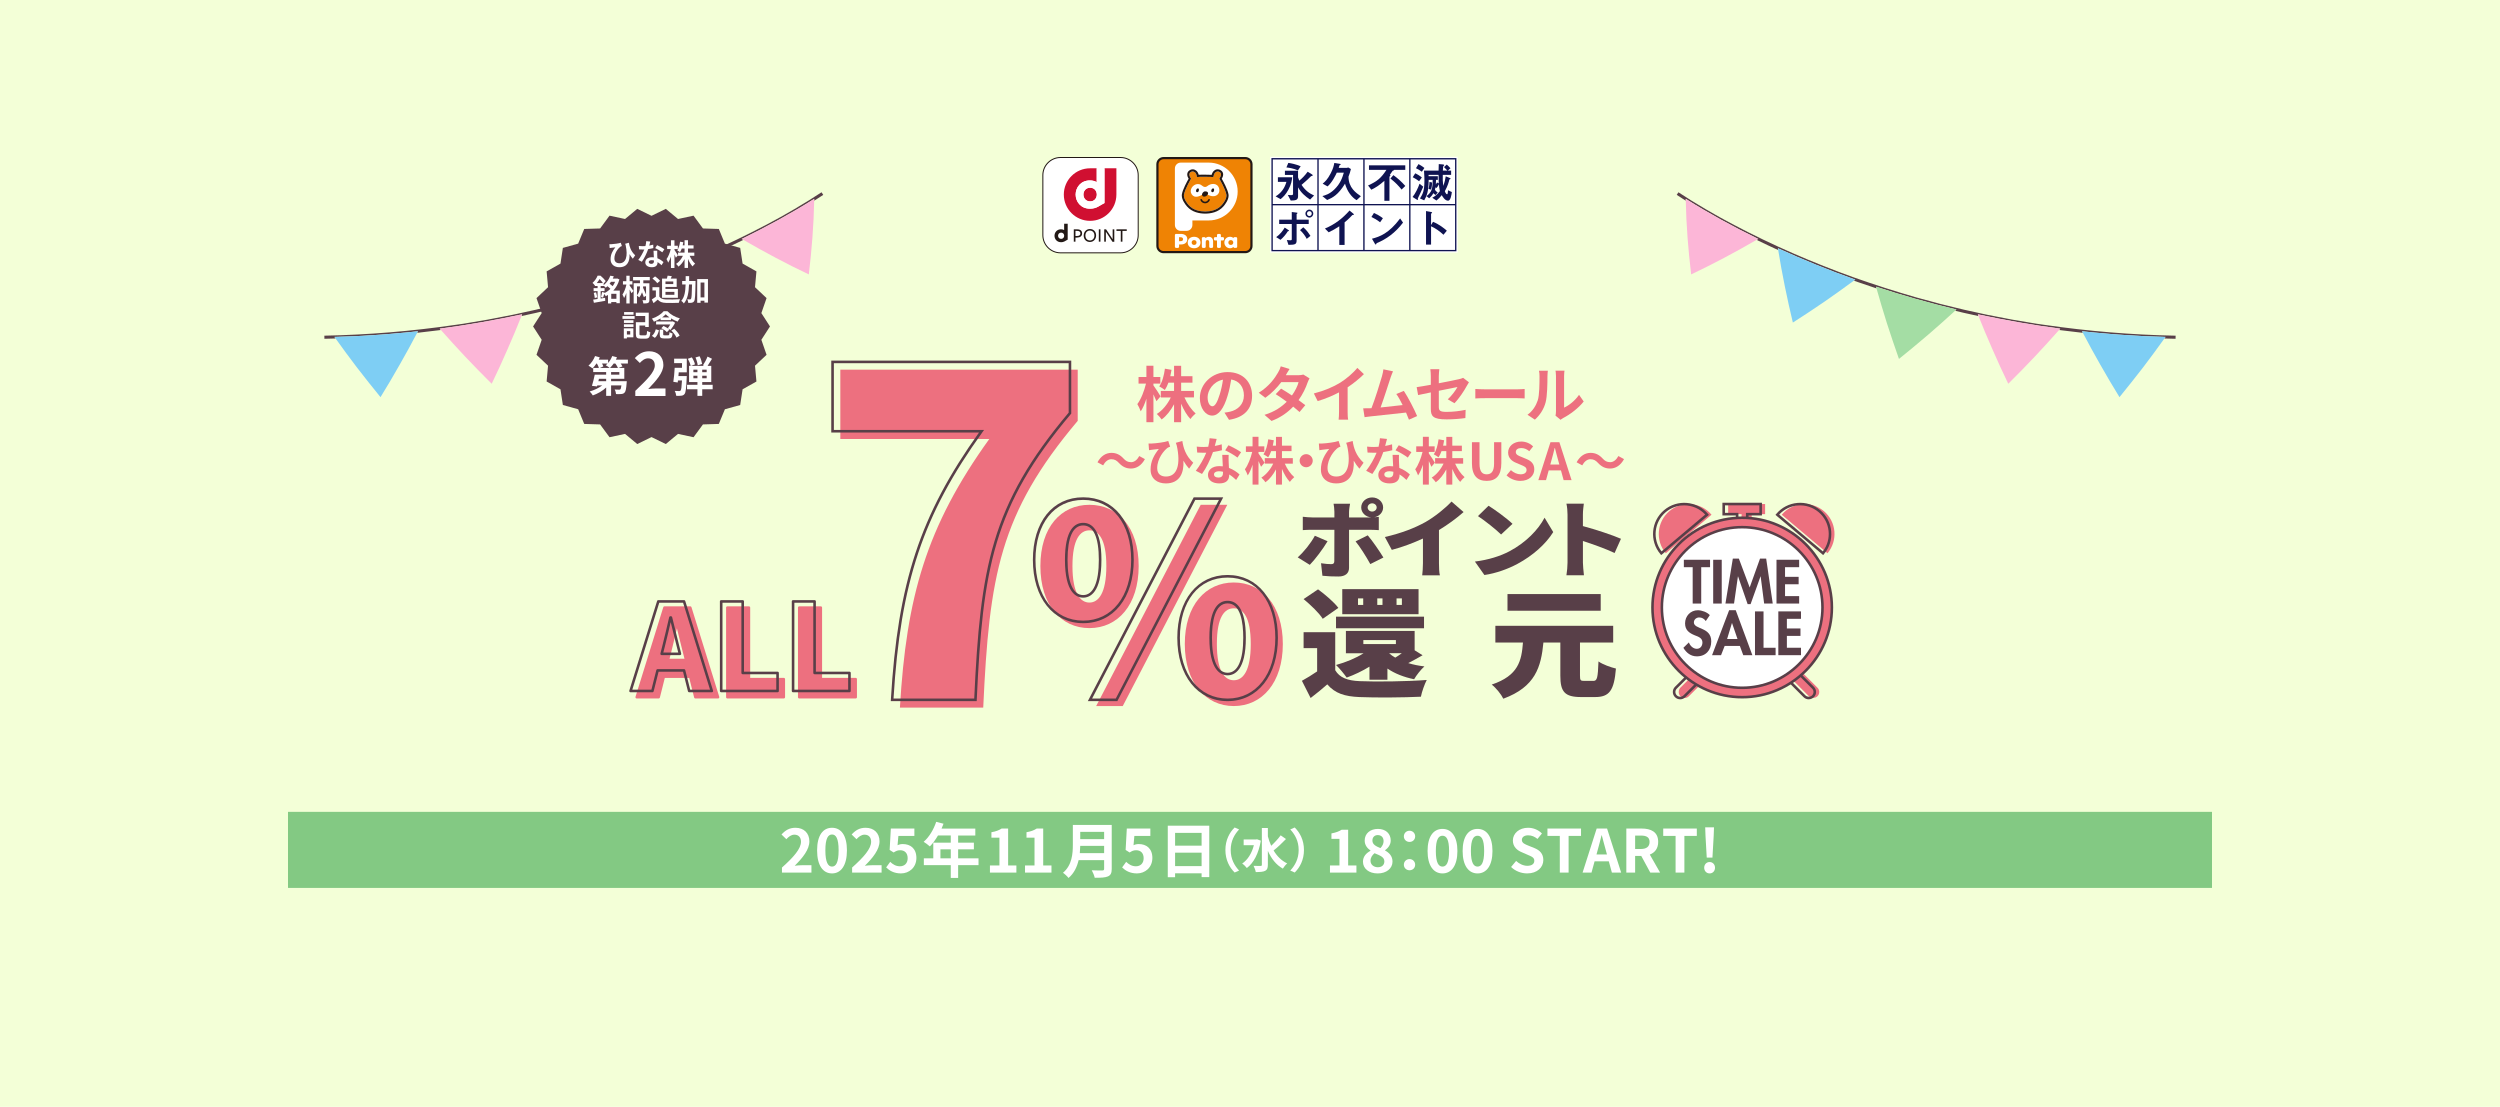 <?xml version="1.0" encoding="UTF-8"?><svg id="A" xmlns="http://www.w3.org/2000/svg" width="1920" height="850" viewBox="0 0 1920 850"><defs><style>.cls-1,.cls-2,.cls-3{fill-rule:evenodd;}.cls-1,.cls-4{fill:#ef8304;}.cls-5,.cls-3{fill:#231815;}.cls-6,.cls-2{fill:#fff;}.cls-7{fill:#583f48;}.cls-8{fill:#fcb6d7;}.cls-9{fill:#83c983;}.cls-10{fill:none;stroke:#583f48;}.cls-10,.cls-11{stroke-linejoin:round;stroke-width:2px;}.cls-12{fill:#7ecef4;}.cls-13{fill:#f3ffd7;}.cls-14{fill:#221815;}.cls-15,.cls-11{fill:#ed707f;}.cls-16{fill:#0f1351;}.cls-11{stroke:#ed707f;}.cls-17{fill:#ee89b5;}.cls-18{fill:#d00f31;}.cls-19{fill:#a4dda4;}</style></defs><rect class="cls-13" width="1920" height="850"/><rect class="cls-9" x="221.19" y="623.5" width="1477.62" height="58.42"/><path class="cls-7" d="M257.72,259.96c-.29-.4-.59-.81-.88-1.21,5.36-.19,10.72-.3,16.07-.55l16.05-.96c5.36-.25,10.68-.85,16.03-1.28,5.34-.46,10.68-.9,16-1.57-.21.41-.43.82-.65,1.23,6.1-.66,12.2-1.38,18.27-2.18-.3-.34-.62-.69-.92-1.03,21.25-2.78,42.37-6.52,63.32-11.01-.18.44-.36.89-.54,1.34l11.62-2.56c2.13-.49,4.25-1.02,6.37-1.54-.35-.32-.71-.64-1.06-.96,20.84-4.96,41.48-10.78,61.8-17.51-.12.44-.26.88-.38,1.32,5.85-1.92,11.67-3.88,17.43-5.92-.38-.28-.77-.56-1.15-.83,20.17-7.16,40.02-15.2,59.44-24.09-.08.47-.16.94-.23,1.41,5.6-2.55,11.14-5.17,16.61-7.85-.41-.24-.82-.47-1.23-.71,19.15-9.35,37.91-19.58,55.63-30.77,0,.48-.03.96-.03,1.43,2.39-1.51,4.71-3.01,6.97-4.5l-1.32-1.99c-6.36,4.21-13.21,8.46-20.96,12.99-2.47,1.47-5.03,2.91-7.5,4.31-1.11.62-2.22,1.25-3.3,1.86-1.19.64-2.38,1.29-3.56,1.94-2.43,1.33-4.94,2.71-7.45,4.01-14.5,7.65-29.72,14.97-45.23,21.74-15.69,6.84-31.43,13.08-46.78,18.55-15.73,5.57-31.87,10.74-47.98,15.36l-18.25,4.94-6.13,1.5c-1.47.36-2.95.72-4.42,1.09-2.61.64-5.22,1.29-7.82,1.89l-12.32,2.71c-.74.16-1.48.32-2.21.49-1.31.29-2.62.59-3.94.84l-18.57,3.59-18.65,3.14-6.26.89c-33.27,4.86-67.09,7.65-100.5,8.29l.05,2.38c2.85-.05,5.7-.15,8.56-.23h0Z"/><path class="cls-12" d="M304.99,255.96c-5.34.43-10.67,1.03-16.03,1.28l-16.05.96c-5.35.24-10.71.36-16.07.55.29.4.59.81.88,1.21,5.31,7.39,10.75,14.84,16.34,22.16,5.89,7.64,11.95,15.27,18.17,22.89,5.14-8.23,10.09-16.81,14.88-25.2,4.57-8.02,8.98-16.01,13.24-24.18.21-.41.43-.82.65-1.23-5.32.67-10.66,1.1-16,1.57h0Z"/><path class="cls-8" d="M337.69,252.41c.3.34.62.69.92,1.03,6.05,6.81,12.24,13.61,18.59,20.38,6.66,7.09,13.46,13.95,20.43,20.9,4.26-8.75,8.31-17.7,12.2-26.59,1.95-4.44,3.85-8.88,5.72-13.31,1.68-3.99,3.31-8.05,4.91-12.08.18-.45.36-.89.54-1.34-20.95,4.49-42.06,8.23-63.32,11.01Z"/><path class="cls-17" d="M417.41,237.68c.35.32.71.64,1.06.96,6.72,6.14,13.6,12.34,20.59,18.32,7.35,6.27,14.86,12.54,22.52,18.69,3.28-9.28,6.4-18.52,9.35-27.72,2.79-8.85,5.41-17.68,7.9-26.45.12-.44.26-.88.38-1.32-20.33,6.73-40.96,12.55-61.8,17.51Z"/><path class="cls-19" d="M495.11,214.74c.38.28.77.56,1.15.83,7.33,5.39,14.8,10.75,22.41,16.01,7.97,5.44,16.13,10.88,24.4,16.14,4.45-18.64,8.24-37.14,11.25-55.67.08-.47.16-.94.23-1.41-19.42,8.88-39.27,16.93-59.44,24.09Z"/><path class="cls-8" d="M569.7,183.51c.41.24.82.47,1.23.71,16.19,9.38,32.94,18.33,50.24,26.53,2.27-19.03,3.77-37.96,4.13-56.58,0-.48.03-.96.03-1.43-17.72,11.19-36.48,21.42-55.63,30.77Z"/><path class="cls-7" d="M1662.26,259.96c2.85.09,5.71.18,8.56.23l.05-2.38c-33.42-.64-67.23-3.43-100.5-8.29l-6.26-.89-18.65-3.14-18.57-3.59c-1.32-.25-2.63-.55-3.94-.84-.74-.16-1.47-.33-2.21-.49l-12.32-2.71c-2.6-.61-5.21-1.25-7.82-1.89-1.47-.36-2.95-.73-4.42-1.09l-6.13-1.5-18.25-4.94c-16.1-4.62-32.25-9.79-47.98-15.36-15.36-5.48-31.1-11.72-46.78-18.55-15.51-6.77-30.73-14.09-45.23-21.74-2.5-1.3-5.02-2.68-7.45-4.01-1.19-.65-2.37-1.3-3.56-1.94-1.08-.62-2.19-1.24-3.3-1.86-2.48-1.39-5.03-2.84-7.5-4.31-7.75-4.53-14.61-8.77-20.96-12.99l-1.32,1.99c2.25,1.49,4.57,2.99,6.97,4.5,0-.48-.03-.96-.03-1.43,17.72,11.19,36.48,21.42,55.63,30.77-.41.24-.82.47-1.23.71,5.47,2.67,11.02,5.29,16.61,7.85-.08-.47-.16-.94-.23-1.41,19.42,8.88,39.27,16.93,59.44,24.09-.38.28-.77.56-1.15.83,5.76,2.03,11.58,4,17.43,5.92-.12-.44-.26-.88-.38-1.32,20.33,6.73,40.96,12.55,61.8,17.51-.35.32-.71.64-1.06.96,2.12.52,4.24,1.05,6.37,1.54l11.62,2.56c-.18-.45-.36-.89-.54-1.34,20.95,4.49,42.06,8.23,63.32,11.01-.3.34-.62.69-.92,1.03,6.08.8,12.17,1.52,18.27,2.18-.21-.41-.43-.82-.65-1.23,5.32.67,10.66,1.1,16,1.57,5.34.43,10.67,1.03,16.03,1.28l16.05.96c5.35.24,10.71.36,16.07.55-.29.4-.59.81-.88,1.21h0Z"/><path class="cls-12" d="M1614.99,255.96c-5.34-.46-10.68-.9-16-1.57.21.41.43.82.65,1.23,4.25,8.17,8.67,16.16,13.24,24.18,4.8,8.39,9.75,16.97,14.88,25.2,6.22-7.62,12.27-15.25,18.17-22.89,5.59-7.32,11.03-14.76,16.34-22.16.29-.4.59-.81.88-1.21-5.36-.19-10.72-.3-16.07-.55l-16.05-.96c-5.36-.25-10.68-.85-16.03-1.28h0Z"/><path class="cls-8" d="M1518.97,241.41c.18.44.36.89.54,1.34,1.6,4.03,3.23,8.1,4.91,12.08,1.87,4.43,3.77,8.86,5.72,13.31,3.9,8.89,7.95,17.84,12.2,26.59,6.98-6.95,13.77-13.81,20.43-20.9,6.35-6.77,12.54-13.57,18.59-20.38.3-.34.62-.69.92-1.03-21.25-2.78-42.37-6.52-63.32-11.01Z"/><path class="cls-19" d="M1440.77,220.17c.12.44.26.88.38,1.32,2.49,8.77,5.11,17.59,7.9,26.45,2.96,9.19,6.07,18.43,9.35,27.72,7.66-6.15,15.18-12.42,22.52-18.69,6.99-5.98,13.87-12.17,20.59-18.32.35-.32.71-.64,1.06-.96-20.84-4.96-41.48-10.78-61.8-17.51Z"/><path class="cls-12" d="M1365.43,190.65c.08.47.16.94.23,1.41,3.01,18.52,6.8,37.03,11.25,55.67,8.27-5.26,16.43-10.7,24.4-16.14,7.61-5.27,15.08-10.62,22.41-16.01.38-.28.77-.56,1.15-.83-20.17-7.16-40.02-15.2-59.44-24.09Z"/><path class="cls-8" d="M1294.65,152.74c0,.48.03.96.03,1.43.36,18.62,1.86,37.55,4.13,56.58,17.3-8.2,34.06-17.16,50.24-26.53.41-.24.82-.47,1.23-.71-19.15-9.35-37.91-19.58-55.63-30.77Z"/><rect class="cls-15" x="1295.55" y="511.37" width="9.27" height="27.35" rx="4.6" ry="4.6" transform="translate(752.08 -765.59) rotate(45)"/><rect class="cls-15" x="1381.5" y="511.37" width="9.27" height="27.35" rx="4.6" ry="4.6" transform="translate(2737.55 -83.84) rotate(135)"/><path class="cls-7" d="M1290.37,537.09c-1.5,0-2.9-.58-3.96-1.64s-1.69-2.51-1.69-4.01.58-2.9,1.64-3.96l12.83-12.83c2.18-2.18,5.74-2.19,7.92,0l.05.05c2.18,2.19,2.18,5.74,0,7.93l-12.83,12.83c-1.06,1.06-2.47,1.64-3.96,1.64ZM1303.15,515.01c-.92,0-1.84.35-2.55,1.05l-12.83,12.83c-.68.68-1.06,1.59-1.06,2.55s.38,1.87,1.06,2.55c1.45,1.46,3.78,1.41,5.14.05l12.83-12.83c1.4-1.4,1.41-3.69,0-5.1l-.04-.04c-.71-.71-1.63-1.06-2.55-1.06Z"/><path class="cls-7" d="M1389.1,537.09c-1.5,0-2.9-.58-3.96-1.64l-12.83-12.83c-2.18-2.19-2.18-5.74,0-7.93l.05-.05c2.18-2.18,5.74-2.18,7.92,0l12.83,12.83c1.06,1.06,1.64,2.47,1.64,3.96s-.58,2.9-1.64,3.96-2.51,1.69-4.01,1.69ZM1373.02,515.4l.71.71c-1.41,1.41-1.41,3.69,0,5.1l12.83,12.83c1.36,1.36,3.74,1.36,5.1,0,.73-.73,1.1-1.63,1.1-2.6s-.38-1.87-1.06-2.55l-12.83-12.83c-1.41-1.41-3.69-1.4-5.1,0l-.75-.66Z"/><polygon class="cls-15" points="1355.6 387.1 1345.3 387.1 1337.54 387.1 1327.24 387.1 1327.24 394.87 1337.54 394.87 1337.54 415.46 1345.3 415.46 1345.3 394.87 1355.6 394.87 1355.6 387.1"/><path class="cls-7" d="M1342.88,416.46h-9.77v-20.59h-10.3v-9.77h30.36v9.77h-10.29v20.59ZM1335.11,414.46h5.77v-20.59h10.29v-5.77h-26.36v5.77h10.3v20.59Z"/><path class="cls-15" d="M1403.5,424.89c-8.05-6.78-26.33-22.2-35.11-29.59,8.17-9.69,22.66-10.93,32.35-2.76,9.69,8.17,10.93,22.66,2.76,32.35Z"/><path class="cls-15" d="M1279.34,424.89c8.05-6.78,26.33-22.2,35.11-29.59-8.17-9.69-22.66-10.93-32.35-2.76-9.69,8.17-10.93,22.66-2.76,32.35Z"/><path class="cls-15" d="M1337.99,397.65c-37.99,0-68.89,30.9-68.89,68.89s30.9,68.89,68.89,68.89,68.89-30.9,68.89-68.89-30.9-68.89-68.89-68.89Z"/><path class="cls-7" d="M1337.99,536.43c-38.54,0-69.89-31.35-69.89-69.89s31.35-69.89,69.89-69.89,69.89,31.35,69.89,69.89-31.35,69.89-69.89,69.89ZM1337.99,398.65c-37.43,0-67.89,30.46-67.89,67.89s30.46,67.89,67.89,67.89,67.89-30.46,67.89-67.89-30.46-67.89-67.89-67.89Z"/><path class="cls-7" d="M1400.19,426.3l-36.64-30.88.64-.76c4.12-4.89,9.91-7.89,16.28-8.43,6.37-.55,12.58,1.43,17.48,5.55,10.1,8.51,11.39,23.66,2.88,33.76l-.64.76ZM1366.39,395.19l33.54,28.28c7.11-9.24,5.74-22.58-3.26-30.16-4.48-3.78-10.18-5.59-16.02-5.09-5.51.47-10.54,2.94-14.26,6.98Z"/><path class="cls-7" d="M1275.79,426.3l-.64-.76c-8.51-10.1-7.22-25.25,2.88-33.76,10.1-8.51,25.25-7.22,33.76,2.88l.64.76-36.64,30.88ZM1293.45,388.15c-5,0-10.02,1.69-14.14,5.16-9,7.59-10.37,20.92-3.26,30.16l33.54-28.28c-4.29-4.65-10.2-7.05-16.14-7.05Z"/><path class="cls-6" d="M1337.99,404.86c-34.01,0-61.68,27.67-61.68,61.68s27.67,61.68,61.68,61.68,61.68-27.67,61.68-61.68-27.67-61.68-61.68-61.68Z"/><path class="cls-7" d="M1337.99,529.23c-34.56,0-62.68-28.12-62.68-62.68s28.12-62.68,62.68-62.68,62.68,28.12,62.68,62.68-28.12,62.68-62.68,62.68ZM1337.99,405.86c-33.46,0-60.68,27.22-60.68,60.68s27.22,60.68,60.68,60.68,60.68-27.22,60.68-60.68-27.22-60.68-60.68-60.68Z"/><path class="cls-7" d="M1306.54,463.53h-6.56v-27.92h-6.78v-5.71h20.12v5.71h-6.78v27.92Z"/><path class="cls-7" d="M1322.29,463.53h-6.56v-33.63h6.56v33.63Z"/><path class="cls-7" d="M1352.17,442.66h-.09l-7.63,21.32h-2.27l-7.36-21.32h-.09l-2.99,20.87h-6.6l5.67-34.52h4.64l8.3,22.17,7.94-22.17h4.73l5.04,34.52h-6.6l-2.68-20.87Z"/><path class="cls-7" d="M1370.91,435.61v7.4h10.44v5.71h-10.44v9.1h10.84v5.71h-17.4v-33.63h17.4v5.71h-10.84Z"/><path class="cls-7" d="M1310.04,476.96c-1.25-1.7-2.85-2.77-5.04-2.77s-4.1,1.61-4.1,3.79c0,5.67,13.34,3.3,13.34,14.59,0,6.74-4.19,11.51-11.06,11.51-4.64,0-8.03-2.68-10.35-6.56l4.24-4.15c.89,2.59,3.26,4.91,6.07,4.91s4.33-2.27,4.33-4.86c0-3.48-3.21-4.46-5.84-5.49-4.33-1.78-7.49-3.97-7.49-9.19,0-5.57,4.15-10.08,9.81-10.08,2.99,0,7.14,1.47,9.19,3.75l-3.08,4.55Z"/><path class="cls-7" d="M1324.54,496.09l-2.77,7.09h-6.91l13.11-34.52h5.08l12.76,34.52h-7l-2.59-7.09h-11.69ZM1330.21,478.52h-.09l-3.7,12.22h7.98l-4.19-12.22Z"/><path class="cls-7" d="M1354.38,497.48h9.28v5.71h-15.83v-33.63h6.56v27.92Z"/><path class="cls-7" d="M1372.32,475.26v7.4h10.44v5.71h-10.44v9.1h10.84v5.71h-17.4v-33.63h17.4v5.71h-10.84Z"/><path class="cls-15" d="M888.15,308.11c-.51-1.3-1.39-3.3-2.32-5.25v21.38h-5.39v-18.03c-1.25,3.86-2.74,7.3-4.37,9.71-.51-1.58-1.72-4.09-2.6-5.58,2.79-3.58,5.3-10.13,6.65-15.71h-5.72v-5.11h6.04v-8.65h5.39v8.65h5.3v5.11h-5.3v1.35c1.35,1.72,4.74,7.06,5.48,8.41l-3.16,3.72ZM909.67,305.23c2.04,4.74,5.3,9.48,8.6,12.27-1.26,1.02-3.11,2.97-4,4.32-2.7-2.79-5.21-7.11-7.16-11.76v14.18h-5.44v-13.76c-2.56,4.79-5.81,8.97-9.53,11.67-.84-1.26-2.56-3.21-3.72-4.23,4.32-2.65,8.32-7.53,10.74-12.69h-7.67v-4.97h10.18v-6.37h-4.32c-.79,2.14-1.72,4.09-2.74,5.62-.93-.79-3.11-2.14-4.32-2.74,2.32-3.25,3.67-8.41,4.37-13.62l5.07.88c-.28,1.67-.56,3.3-.93,4.88h2.88v-7.99h5.44v7.99h8.69v4.97h-8.69v6.37h9.85v4.97h-7.3Z"/><path class="cls-15" d="M943.89,322.43l-3.49-5.53c1.77-.19,3.07-.47,4.32-.74,5.95-1.39,10.6-5.67,10.6-12.46,0-6.41-3.49-11.2-9.76-12.27-.65,3.95-1.44,8.23-2.79,12.59-2.79,9.39-6.79,15.15-11.85,15.15s-9.43-5.67-9.43-13.52c0-10.74,9.29-19.89,21.33-19.89s18.78,7.99,18.78,18.12-6,16.73-17.71,18.54ZM931.11,312.02c1.95,0,3.76-2.93,5.67-9.2,1.07-3.44,1.95-7.39,2.46-11.25-7.67,1.58-11.8,8.37-11.8,13.48,0,4.69,1.86,6.97,3.67,6.97Z"/><path class="cls-15" d="M987.51,288.17h9.43c1.44,0,3.02-.19,4.04-.51l4.74,2.93c-.51.88-1.11,2.14-1.53,3.3-1.25,3.76-3.58,8.74-6.88,13.38,2,1.44,3.81,2.79,5.16,3.9l-4.42,5.25c-1.25-1.16-2.97-2.6-4.88-4.14-4.09,4.32-9.39,8.27-16.64,11.01l-5.39-4.69c8.04-2.46,13.2-6.23,17.06-10.08-3.02-2.23-6.09-4.32-8.46-5.81l4.14-4.23c2.46,1.4,5.39,3.3,8.32,5.25,2.42-3.35,4.42-7.39,5.11-10.27h-13.29c-3.25,4.32-7.58,8.78-12.27,12.04l-5.02-3.86c8.13-5.07,12.46-11.43,14.78-15.48.74-1.11,1.72-3.25,2.14-4.83l6.74,2.09c-1.16,1.63-2.32,3.72-2.88,4.74Z"/><path class="cls-15" d="M1029.35,293.85c4.79-2.97,10.08-7.62,13.11-11.29l5.02,4.79c-3.53,3.49-7.99,7.11-12.5,10.09v18.78c0,2.04.09,4.93.42,6.09h-7.34c.19-1.11.32-4.04.32-6.09v-14.87c-4.79,2.51-10.69,5.02-16.41,6.69l-2.93-5.86c8.32-2.14,15.15-5.16,20.31-8.32Z"/><path class="cls-15" d="M1067.85,290.36c-1.49,4.55-5.25,16.36-7.58,22.59,5.67-.56,12.27-1.3,16.96-1.86-1.63-3.35-3.35-6.46-4.88-8.51l5.81-2.37c3.3,5.02,8.04,14.13,10.18,19.33l-6.27,2.79c-.6-1.58-1.35-3.49-2.23-5.48-7.53.88-21.61,2.37-27.47,2.97-1.16.14-2.88.37-4.37.56l-1.07-6.79c1.58,0,3.58,0,5.11-.05.37,0,.84-.05,1.26-.05,2.7-6.88,6.69-19.61,8.04-24.45.65-2.37.93-3.81,1.11-5.39l7.39,1.53c-.6,1.39-1.3,3.11-2,5.16Z"/><path class="cls-15" d="M1098.86,301.37c-4.14.84-7.81,1.58-9.76,2.04l-1.11-6.09c2.18-.28,6.27-.98,10.87-1.81v-6.65c0-1.53-.14-3.9-.37-5.34h6.93c-.19,1.44-.42,3.76-.42,5.34v5.48c6.79-1.3,13.29-2.6,15.38-3.11,1.3-.28,2.42-.6,3.3-1.07l4.46,3.44c-.42.65-1.11,1.72-1.53,2.56-2.04,3.86-6.27,10.22-9.62,13.52l-5.11-3.02c3.07-2.74,6.14-6.97,7.44-9.43-1.44.33-7.72,1.53-14.31,2.88v12.32c0,2.88.84,3.9,5.95,3.9s10.04-.65,14.64-1.58l-.19,6.32c-3.86.56-9.44,1.02-14.41,1.02-10.6,0-12.13-2.56-12.13-8.04v-12.69Z"/><path class="cls-15" d="M1140.53,299h24.96c2.18,0,4.23-.19,5.44-.28v7.3c-1.11-.05-3.49-.23-5.44-.23h-24.96c-2.65,0-5.76.09-7.48.23v-7.3c1.67.14,5.07.28,7.48.28Z"/><path class="cls-15" d="M1181,307.42c1.3-4,1.35-12.78,1.35-18.4,0-1.86-.14-3.11-.42-4.28h6.83c-.05.23-.32,2.28-.32,4.23,0,5.48-.14,15.29-1.39,19.98-1.39,5.25-4.32,9.81-8.27,13.34l-5.67-3.76c4.09-2.88,6.6-7.16,7.9-11.11ZM1194.99,315.78v-27.09c0-2.09-.32-3.86-.37-4h6.92c-.05.14-.32,1.95-.32,4.04v24.31c3.76-1.63,8.36-5.3,11.48-9.81l3.58,5.11c-3.86,5.02-10.55,10.04-15.75,12.69-1.02.56-1.58,1.02-2,1.39l-3.9-3.21c.19-.88.37-2.18.37-3.44Z"/><path class="cls-15" d="M853.45,352.68c-2.52,0-4.76,1.93-6.25,4.72l-4.33-2.36c2.63-4.88,6.49-7.24,10.7-7.24,3.74,0,6.61,1.42,9.28,4.33,1.69,1.81,3.15,2.83,5.86,2.83,2.52,0,4.76-1.93,6.25-4.72l4.33,2.36c-2.64,4.88-6.49,7.24-10.7,7.24-3.74,0-6.61-1.42-9.28-4.33-1.69-1.77-3.11-2.83-5.86-2.83Z"/><path class="cls-15" d="M884.32,340.64c3.74-.16,10.27-1.02,12.9-1.97l1.46,4.37c-.59.24-1.38.51-1.97.87-2.71,2.04-7.98,8.1-7.98,15.65,0,4.6,2.95,6.41,6.73,6.41,8.73,0,11.45-9.4,8.3-23.79-.24-.71-.47-1.42-.71-2.12l4.99-1.38c.75,4.92,2.36,11.17,8.38,16.71l-3.19,4.56c-1.61-1.81-3.03-3.82-4.37-6.14.55,8.97-2.52,17.46-13.53,17.46-6.29,0-11.68-3.46-11.68-10.62,0-6.41,2.67-11.17,6.33-15.85-1.53.16-4.01.43-5.15.59-.86.12-1.49.2-2.36.35l-.39-5.11c.71.04,1.5.04,2.24,0Z"/><path class="cls-15" d="M932.98,342.49c1.93-.35,3.78-.79,5.31-1.26l.16,4.56c-1.81.47-4.25.98-6.88,1.38-1.89,5.51-5.23,12.39-8.42,16.83l-4.76-2.44c3.11-3.85,6.29-9.64,8.02-13.88-.71.04-1.38.04-2.04.04-1.61,0-3.23-.04-4.92-.16l-.35-4.56c1.69.2,3.78.28,5.23.28,1.18,0,2.36-.04,3.58-.16.55-2.16.98-4.52,1.06-6.57l5.43.55c-.32,1.26-.83,3.26-1.42,5.39ZM943.6,354.37c.04,1.14.16,3.03.24,4.99,3.38,1.26,6.14,3.22,8.14,5.03l-2.63,4.21c-1.38-1.26-3.15-2.91-5.31-4.21v.39c0,3.66-2.01,6.49-7.59,6.49-4.88,0-8.73-2.16-8.73-6.49,0-3.85,3.23-6.8,8.69-6.8.94,0,1.81.08,2.71.16-.16-2.91-.35-6.41-.43-8.81h4.92c-.12,1.65-.04,3.3,0,5.03ZM935.74,366.76c2.71,0,3.54-1.5,3.54-3.66v-.79c-1.02-.24-2.09-.39-3.19-.39-2.28,0-3.74,1.02-3.74,2.4,0,1.46,1.22,2.44,3.38,2.44ZM940.93,345.84l2.52-3.89c2.83,1.22,7.71,3.89,9.71,5.35l-2.79,4.13c-2.28-1.81-6.76-4.37-9.44-5.58Z"/><path class="cls-15" d="M968.5,358.5c-.43-1.1-1.18-2.79-1.97-4.44v18.09h-4.56v-15.26c-1.06,3.26-2.32,6.17-3.7,8.22-.43-1.34-1.45-3.46-2.2-4.72,2.36-3.03,4.48-8.57,5.62-13.29h-4.84v-4.33h5.11v-7.32h4.56v7.32h4.48v4.33h-4.48v1.14c1.14,1.46,4.01,5.98,4.64,7.12l-2.68,3.15ZM986.71,356.06c1.73,4.01,4.48,8.02,7.28,10.38-1.06.87-2.64,2.52-3.38,3.66-2.28-2.36-4.4-6.02-6.06-9.95v12h-4.6v-11.64c-2.16,4.05-4.92,7.59-8.06,9.87-.71-1.06-2.16-2.71-3.15-3.58,3.66-2.24,7.04-6.37,9.09-10.74h-6.49v-4.21h8.61v-5.39h-3.66c-.67,1.81-1.45,3.46-2.32,4.76-.79-.67-2.63-1.81-3.66-2.32,1.97-2.75,3.11-7.12,3.7-11.52l4.29.75c-.24,1.42-.47,2.79-.79,4.13h2.44v-6.76h4.6v6.76h7.35v4.21h-7.35v5.39h8.34v4.21h-6.17Z"/><path class="cls-15" d="M1008.18,353.82c0,2.75-2.28,5.03-5.03,5.03s-5.03-2.28-5.03-5.03,2.28-5.03,5.03-5.03,5.03,2.28,5.03,5.03Z"/><path class="cls-15" d="M1015.14,340.64c3.74-.16,10.27-1.02,12.9-1.97l1.45,4.37c-.59.24-1.38.51-1.97.87-2.71,2.04-7.98,8.1-7.98,15.65,0,4.6,2.95,6.41,6.73,6.41,8.73,0,11.45-9.4,8.3-23.79-.24-.71-.47-1.42-.71-2.12l4.99-1.38c.75,4.92,2.36,11.17,8.38,16.71l-3.19,4.56c-1.61-1.81-3.03-3.82-4.37-6.14.55,8.97-2.52,17.46-13.53,17.46-6.29,0-11.68-3.46-11.68-10.62,0-6.41,2.67-11.17,6.33-15.85-1.53.16-4.01.43-5.15.59-.87.12-1.49.2-2.36.35l-.39-5.11c.71.04,1.49.04,2.24,0Z"/><path class="cls-15" d="M1063.8,342.49c1.93-.35,3.78-.79,5.31-1.26l.16,4.56c-1.81.47-4.25.98-6.88,1.38-1.89,5.51-5.23,12.39-8.42,16.83l-4.76-2.44c3.11-3.85,6.29-9.64,8.02-13.88-.71.04-1.38.04-2.04.04-1.61,0-3.22-.04-4.92-.16l-.35-4.56c1.69.2,3.78.28,5.23.28,1.18,0,2.36-.04,3.58-.16.55-2.16.98-4.52,1.06-6.57l5.43.55c-.31,1.26-.83,3.26-1.42,5.39ZM1074.42,354.37c.04,1.14.16,3.03.24,4.99,3.38,1.26,6.14,3.22,8.14,5.03l-2.63,4.21c-1.38-1.26-3.15-2.91-5.31-4.21v.39c0,3.66-2.01,6.49-7.59,6.49-4.88,0-8.73-2.16-8.73-6.49,0-3.85,3.22-6.8,8.69-6.8.94,0,1.81.08,2.71.16-.16-2.91-.35-6.41-.43-8.81h4.92c-.12,1.65-.04,3.3,0,5.03ZM1066.55,366.76c2.71,0,3.54-1.5,3.54-3.66v-.79c-1.02-.24-2.08-.39-3.19-.39-2.28,0-3.74,1.02-3.74,2.4,0,1.46,1.22,2.44,3.38,2.44ZM1071.74,345.84l2.52-3.89c2.83,1.22,7.71,3.89,9.71,5.35l-2.79,4.13c-2.28-1.81-6.76-4.37-9.44-5.58Z"/><path class="cls-15" d="M1099.31,358.5c-.43-1.1-1.18-2.79-1.97-4.44v18.09h-4.56v-15.26c-1.06,3.26-2.32,6.17-3.7,8.22-.43-1.34-1.46-3.46-2.2-4.72,2.36-3.03,4.48-8.57,5.62-13.29h-4.84v-4.33h5.11v-7.32h4.56v7.32h4.48v4.33h-4.48v1.14c1.14,1.46,4.01,5.98,4.64,7.12l-2.67,3.15ZM1117.52,356.06c1.73,4.01,4.48,8.02,7.28,10.38-1.06.87-2.64,2.52-3.38,3.66-2.28-2.36-4.4-6.02-6.06-9.95v12h-4.6v-11.64c-2.16,4.05-4.92,7.59-8.06,9.87-.71-1.06-2.16-2.71-3.15-3.58,3.66-2.24,7.04-6.37,9.09-10.74h-6.49v-4.21h8.61v-5.39h-3.66c-.67,1.81-1.46,3.46-2.32,4.76-.79-.67-2.63-1.81-3.66-2.32,1.97-2.75,3.11-7.12,3.7-11.52l4.29.75c-.24,1.42-.47,2.79-.79,4.13h2.44v-6.76h4.6v6.76h7.35v4.21h-7.35v5.39h8.34v4.21h-6.17Z"/><path class="cls-15" d="M1130.45,355.67v-16.05h5.82v16.56c0,6.06,2.12,8.1,5.51,8.1s5.66-2.04,5.66-8.1v-16.56h5.58v16.05c0,9.68-4.13,13.65-11.25,13.65s-11.33-3.97-11.33-13.65Z"/><path class="cls-15" d="M1157.03,365.07l3.34-4.01c2.08,1.93,4.84,3.22,7.39,3.22,3.03,0,4.64-1.3,4.64-3.34,0-2.16-1.77-2.83-4.37-3.93l-3.89-1.65c-2.95-1.22-5.9-3.58-5.9-7.83,0-4.76,4.17-8.42,10.07-8.42,3.38,0,6.76,1.34,9.12,3.74l-2.95,3.66c-1.85-1.53-3.78-2.4-6.17-2.4-2.56,0-4.17,1.14-4.17,3.07,0,2.08,2.04,2.83,4.52,3.81l3.82,1.61c3.54,1.45,5.86,3.7,5.86,7.91,0,4.76-3.97,8.81-10.7,8.81-3.89,0-7.79-1.53-10.62-4.25Z"/><path class="cls-15" d="M1190.77,339.62h6.84l9.36,29.14h-6.1l-2.04-7.47h-9.44l-2.05,7.47h-5.9l9.32-29.14ZM1190.65,356.77h6.92l-.87-3.19c-.9-3.03-1.69-6.37-2.52-9.52h-.2c-.75,3.19-1.61,6.49-2.48,9.52l-.87,3.19Z"/><path class="cls-15" d="M1221.41,352.68c-2.52,0-4.76,1.93-6.25,4.72l-4.33-2.36c2.64-4.88,6.49-7.24,10.7-7.24,3.74,0,6.61,1.42,9.28,4.33,1.69,1.81,3.15,2.83,5.86,2.83,2.52,0,4.76-1.93,6.25-4.72l4.33,2.36c-2.63,4.88-6.49,7.24-10.7,7.24-3.74,0-6.61-1.42-9.28-4.33-1.69-1.77-3.11-2.83-5.86-2.83Z"/><path class="cls-15" d="M759.77,337.16h-114.4v-53.27h182.32v39.32c-60.06,71.14-67.92,119.05-72.57,220.22h-63.99c5-84.73,20.02-138.71,68.64-206.27Z"/><path class="cls-7" d="M750.12,538.48h-66.01l.06-1.06c5.3-89.79,22.43-141.85,67.69-205.21h-113.45v-55.27h184.32v40.69l-.24.28c-59.88,70.92-67.71,118.97-72.34,219.62l-.04.95ZM686.23,536.48h61.97c4.65-100.35,12.65-148.56,72.53-219.58v-37.96h-180.32v51.27h115.35l-1.14,1.58c-45.68,63.48-62.99,115.23-68.39,204.69Z"/><path class="cls-15" d="M799.02,434.74c0-29.83,15.82-47.05,37.64-47.05s37.84,17.22,37.84,47.05-16.01,47.65-37.84,47.65-37.64-17.82-37.64-47.65ZM849.67,434.74c0-20.82-6.01-27.43-13.01-27.43s-13.01,6.61-13.01,27.43,6.01,28.03,13.01,28.03,13.01-7.21,13.01-28.03ZM922.14,387.7h20.42l-80.28,154.55h-20.42l80.28-154.55ZM909.93,494.6c0-29.83,16.01-47.25,37.64-47.25s37.64,17.42,37.64,47.25-16.02,47.65-37.64,47.65-37.64-17.82-37.64-47.65ZM960.58,494.6c0-21.02-6.01-27.43-13.01-27.43s-13.01,6.41-13.01,27.43,6.01,27.83,13.01,27.83,13.01-7.01,13.01-27.83Z"/><path class="cls-7" d="M942.8,538.48c-23.11,0-38.64-19.55-38.64-48.65s15.53-48.25,38.64-48.25,38.64,19.39,38.64,48.25-15.53,48.65-38.64,48.65ZM942.8,443.59c-22.26,0-36.64,18.15-36.64,46.25s14.72,46.65,36.64,46.65,36.64-18.75,36.64-46.65-14.38-46.25-36.64-46.25ZM858.12,538.48h-22.67l81.32-156.55h22.67l-81.32,156.55ZM838.74,536.48h18.17l79.24-152.55h-18.17l-79.24,152.55ZM942.8,518.66c-5.23,0-14.01-3.75-14.01-28.83,0-23.49,7.62-28.43,14.01-28.43s14.01,4.93,14.01,28.43c0,25.08-8.78,28.83-14.01,28.83ZM942.8,463.41c-9.93,0-12.01,14.37-12.01,26.43,0,17.3,4.27,26.83,12.01,26.83s12.01-9.53,12.01-26.83c0-12.06-2.08-26.43-12.01-26.43ZM831.89,478.62c-23.11,0-38.64-19.55-38.64-48.65s15.17-48.05,38.64-48.05,38.84,18.86,38.84,48.05-15.61,48.65-38.84,48.65ZM831.89,383.93c-22.25,0-36.64,18.07-36.64,46.05s14.38,46.65,36.64,46.65,36.84-18.75,36.84-46.65-14.46-46.05-36.84-46.05ZM831.89,459c-5.23,0-14.01-3.77-14.01-29.03,0-23.5,7.62-28.43,14.01-28.43s14.01,4.93,14.01,28.43c0,25.26-8.78,29.03-14.01,29.03ZM831.89,403.55c-7.86,0-12.01,9.14-12.01,26.43s4.27,27.03,12.01,27.03,12.01-9.6,12.01-27.03-4.15-26.43-12.01-26.43Z"/><path class="cls-7" d="M1005.91,433.8l-9.27-5.75c4.74-4.2,10.19-10.97,13.16-16.59l9.77,4.2c-3.4,5.81-9.91,14.39-13.66,18.14ZM1053.82,382.03c4.67,0,8.42,3.42,8.42,7.68,0,3.74-2.9,6.84-6.79,7.55,1.27-.06,2.55-.19,3.47-.32v10.2c-2.41-.19-5.52-.26-7.57-.26h-15.29v29.3c0,3.94-2.69,6.58-8.14,6.58-4.25,0-8.35-.13-12.31-.58l-1.06-9.62c2.97.52,6.02.71,7.71.71s2.41-.52,2.48-2.19c.07-1.81.07-21.3.07-24.21h-16.98c-2.12,0-5.24.06-7.29.26v-10.26c2.19.26,5.1.52,7.29.52h16.98v-4.32c0-1.81-.35-4.97-.64-6.2h12.67c-.21.9-.78,4.52-.78,6.26v4.26h15.22c.57,0,1.13,0,1.77-.06-4.32-.32-7.64-3.62-7.64-7.62,0-4.26,3.75-7.68,8.42-7.68ZM1062.45,428.18l-10.05,5.03c-3.19-5.81-8.07-13.49-11.32-17.43l9.34-4.65c3.54,4.13,9.2,12.33,12.03,17.04ZM1053.82,392.88c1.91,0,3.47-1.42,3.47-3.16s-1.56-3.16-3.47-3.16-3.47,1.42-3.47,3.16,1.56,3.16,3.47,3.16Z"/><path class="cls-7" d="M1094.52,401.07c7.15-4,15.78-10.97,20.24-15.88l9.27,8.07c-5.31,4.71-12.17,9.75-18.9,13.81v25.43c0,3.1.14,7.55.71,9.36h-13.59c.28-1.74.57-6.26.57-9.36v-18.91c-7.15,3.29-15.71,6.58-23.92,8.71l-5.31-9.88c12.88-2.97,23-6.97,30.93-11.36Z"/><path class="cls-7" d="M1159.2,423.41c12.74-6.71,22.29-16.72,27.03-25.82l6.65,11.04c-5.66,9.17-15.71,18.14-27.53,24.46-7.22,3.87-16.42,7.23-25.33,8.52l-7.29-10.33c10.4-1.29,19.53-4.2,26.47-7.87ZM1161.61,402.3l-8.78,8.2c-3.75-3.74-12.67-10.84-17.76-14.14l8.14-7.94c4.88,3.03,14.15,9.75,18.4,13.88Z"/><path class="cls-7" d="M1203.86,395.2c0-2.58-.28-5.94-.85-8.39h13.37c-.28,2.45-.71,5.29-.71,8.39v8.84c9.55,2.52,23.28,7.1,29.23,9.75l-4.88,10.91c-7.15-3.36-16.84-6.78-24.34-9.23v16.59c0,1.74.42,6.84.78,9.75h-13.45c.5-2.78.85-7.1.85-9.75v-36.86Z"/><path class="cls-7" d="M1025.46,514.73c3.3,5.66,9.4,8.03,18.8,8.39,12.5.55,36.59.27,51.49-.91-1.6,3.01-3.8,9.12-4.5,12.86-13.1.64-34.4.82-47.19.27-11.3-.46-18.8-2.83-24.7-9.76-3.8,3.37-7.7,6.57-12.8,10.49l-6.7-13.22c3.7-2.01,7.8-4.56,11.7-7.21v-17.88h-10.4v-12.22h24.3v29.19ZM1015.86,475.24c-2.7-4.38-9.3-10.67-14.7-15.14l11.1-7.48c5.5,4.01,12.4,9.94,15.6,14.23l-12,8.39ZM1026.06,473.59h67.59v8.94h-67.59v-8.94ZM1051.75,522.02v-10.03c-5.5,3.37-11.6,6.29-17.5,8.39-1.7-2.46-5.7-7.39-8.2-9.67,7.6-2.1,15.2-5.2,21.2-9.03h-13.6v-17.15h52.79v14.87l6.1,3.83c-3.9,2.19-7.7,4.38-11,6.02,3.8,1.19,7.9,2.01,12.4,2.55-2.7,2.37-6.2,6.84-7.9,9.85-8-1.64-14.9-4.38-20.5-8.21v8.57h-13.8ZM1089.45,471.68h-58.59v-19.24h58.59v19.24ZM1046.95,459.55h-4v5.02h4v-5.02ZM1047.05,494.66h25v-3.1h-25v3.1ZM1061.75,459.55h-4v5.02h4v-5.02ZM1066.85,501.68c1.4,1.28,2.9,2.37,4.7,3.37,1.6-.91,3.3-2.1,5-3.37h-9.7ZM1076.65,459.55h-4.1v5.02h4.1v-5.02Z"/><path class="cls-7" d="M1223.64,522.94c3,0,3.5-2.19,4-14.96,3.1,2.28,9.5,4.56,13.4,5.47-1.4,16.87-5,21.89-16,21.89h-10.8c-12.7,0-15.9-4.2-15.9-16.42v-25.45h-13c-1.8,18.7-6.1,34.02-30.8,43.14-1.6-3.37-5.6-8.3-8.9-10.85,20.6-6.93,22.9-18.33,24-32.29h-21.2v-12.86h90.49v12.86h-25.5v25.36c0,3.65.4,4.1,3.3,4.1h6.9ZM1229.34,469.03h-71.59v-12.77h71.59v12.77Z"/><path class="cls-11" d="M510.34,466.65h19.76l21.33,68.79h-17.36l-3.97-15.79h-20.31l-3.97,15.79h-16.8l21.33-68.79ZM526.96,506.9l-1.48-5.82c-1.85-6.83-3.6-15.05-5.45-22.07h-.37c-1.66,7.2-3.51,15.23-5.26,22.07l-1.48,5.82h14.03Z"/><path class="cls-11" d="M558.62,466.65h16.53v54.94h26.78v13.85h-43.3v-68.79Z"/><path class="cls-11" d="M613.83,466.65h16.53v54.94h26.78v13.85h-43.3v-68.79Z"/><path class="cls-10" d="M505.57,461.88h19.76l21.33,68.79h-17.36l-3.97-15.79h-20.31l-3.97,15.79h-16.8l21.33-68.79ZM522.19,502.14l-1.48-5.82c-1.85-6.83-3.6-15.05-5.45-22.07h-.37c-1.66,7.2-3.51,15.23-5.26,22.07l-1.48,5.82h14.03Z"/><path class="cls-10" d="M553.86,461.88h16.53v54.94h26.78v13.85h-43.3v-68.79Z"/><path class="cls-10" d="M609.07,461.88h16.53v54.94h26.78v13.85h-43.3v-68.79Z"/><path class="cls-6" d="M814.47,194.18c-7.46,0-13.55-6.1-13.55-13.55v-46.11c0-7.45,6.1-13.55,13.55-13.55h46.11c7.45,0,13.55,6.1,13.55,13.55v46.11c0,7.45-6.1,13.55-13.55,13.55h-46.11"/><path class="cls-18" d="M848.24,129.24v26.71c-3.76,1.73-5.77,4.33-11.16,4.33-7.17,0-10.99-5.59-10.99-10.85s3.81-10.86,10.99-10.86c2.01,0,3.74.49,5.18,1.33v-10.65h-5.06c-11.15,0-20.19,9.04-20.19,20.18s9.04,20.19,20.19,20.19,20.19-9.04,20.19-20.19v-20.18h-9.16"/><path class="cls-18" d="M837.2,144.18c-3.33,0-5.14,2.6-5.14,5.24s1.81,5.25,5.14,5.25,5.07-2.49,5.13-5.11v-.27c-.06-2.63-1.8-5.11-5.13-5.11"/><path class="cls-6" d="M837.07,138.57c-7.17,0-10.99,5.58-10.99,10.86s3.81,10.85,10.99,10.85c5.39,0,7.41-2.6,11.17-4.32v-26.71h-5.98v10.65c-1.44-.83-3.18-1.33-5.19-1.33M842.34,149.29v.27c-.06,2.62-1.8,5.11-5.13,5.11s-5.14-2.59-5.14-5.25,1.81-5.24,5.14-5.24,5.07,2.48,5.13,5.11"/><path class="cls-14" d="M831.06,179.19c0,1.07-.35,1.88-1.04,2.42-.7.54-1.63.82-2.82.84l-1.24.02v3.14h-1.29v-9.48h2.62c.65,0,1.21.08,1.68.23.48.15.87.37,1.18.64.31.28.54.6.68.98.15.37.22.78.22,1.23M829.75,179.25c0-1.29-.84-1.92-2.52-1.92h-1.27v3.93l1.38-.04c.8-.01,1.4-.2,1.8-.53.41-.34.61-.83.61-1.44"/><path class="cls-14" d="M841.81,180.83c0,.71-.12,1.37-.35,1.98-.23.61-.56,1.14-.99,1.59-.42.44-.93.8-1.51,1.05-.58.26-1.22.39-1.92.39s-1.33-.12-1.92-.35c-.58-.24-1.08-.56-1.5-1-.42-.43-.75-.95-.99-1.56-.24-.61-.35-1.29-.35-2.04,0-.71.12-1.37.35-1.97.23-.61.56-1.14.98-1.59.43-.45.93-.81,1.51-1.06.59-.26,1.22-.38,1.92-.38s1.34.11,1.92.34c.58.23,1.08.57,1.5,1,.42.43.75.95.98,1.55.24.61.36,1.29.36,2.03M840.52,180.89c0-.59-.09-1.12-.26-1.58-.17-.46-.41-.87-.72-1.2-.31-.33-.68-.58-1.11-.77-.43-.18-.91-.27-1.42-.27s-.97.09-1.39.27c-.42.19-.78.44-1.08.76-.3.33-.54.72-.71,1.19-.17.47-.25.98-.25,1.54s.08,1.11.25,1.59c.16.47.4.87.71,1.21.31.33.68.59,1.11.77.43.18.9.27,1.42.27s.97-.09,1.39-.27c.42-.18.79-.44,1.09-.77.3-.34.54-.74.71-1.2.17-.46.26-.98.26-1.54"/><rect class="cls-14" x="843.89" y="176.12" width="1.26" height="9.48"/><polygon class="cls-14" points="854.52 176.12 855.78 176.12 855.78 185.7 854.38 185.7 849.3 177.96 849.3 185.61 848.04 185.61 848.04 176.12 849.46 176.12 854.52 183.77 854.52 176.12"/><polygon class="cls-14" points="862.02 177.34 862.02 185.6 860.76 185.6 860.76 177.34 857.44 177.34 857.44 176.12 865.34 176.12 865.34 177.34 862.02 177.34"/><path class="cls-14" d="M817.26,171.81v4.88c-.67-.38-1.46-.61-2.38-.61-3.28,0-5.03,2.56-5.03,4.98s1.75,4.96,5.03,4.96c2.47,0,3.39-1.19,5.11-1.98v-12.23h-2.73M812.59,181.05c0-1.21.83-2.4,2.35-2.4s2.32,1.14,2.35,2.34v.12c-.02,1.2-.83,2.34-2.35,2.34s-2.35-1.19-2.35-2.4"/><path class="cls-14" d="M814.47,194.56v-.76h46.12c7.24-.01,13.15-5.93,13.17-13.17v-46.11c-.01-7.24-5.93-13.16-13.17-13.17h-46.12c-7.24.01-13.15,5.93-13.17,13.17v46.11c.01,7.24,5.93,13.16,13.17,13.17v.76c-7.67,0-13.93-6.27-13.94-13.93v-46.11c0-7.67,6.27-13.94,13.94-13.94h46.12c7.66,0,13.93,6.27,13.93,13.94v46.11c0,7.66-6.27,13.93-13.93,13.93h-46.12"/><rect class="cls-6" x="975.51" y="120.42" width="143.96" height="73.56"/><path class="cls-16" d="M993.08,148.7c0,.81-.19,1.17-1.63,1.17-.58,0-1.4-.03-2.41-.16l2.24,4.33c3.94-.04,5.63-.48,5.63-3.32v-6.77h.07c2.17,4.03,5.34,6.77,9.15,9.34l3.08-3.13c-3.75-1.73-6.52-3.64-9.64-8.17,3.19-2.63,6.32-5.65,7.29-6.67.75-.2,1.33-.35,1.33-.68s-.45-.61-.72-.78l-3.18-1.98c-2.18,3.02-4.46,5.27-6.47,6.86-.47-1.07-.69-1.72-.92-2.5v-5.14h-10.09v3.25h6.25v14.36Z"/><path class="cls-16" d="M998.93,127.71c-3.8-1.63-7.28-2.31-9.5-2.6l-1.47,3.48c2.02.23,5.44.71,8.85,2.27l2.11-3.15Z"/><path class="cls-16" d="M979.7,150.81l3.77,2.15c1.9-1.63,3.82-3.22,5.99-7.23,2.29-4.24,2.64-6.97,2.96-9.57h-11v3.52h6.54c-1.29,4.67-3.94,8.52-8.27,11.12"/><path class="cls-16" d="M1015.58,150.58l3.68,3.03c4.29-1.79,8.53-4.03,13.7-12.54,1.62,5.83,5.21,10.52,8.91,12.66l3.28-3.02c-3.71-2.55-9.5-6.51-9.5-15.04.75-1.84,1.4-3.93,1.85-5.85l-2.25-1.3-.48.39h-6.64c.22-.68.41-1.34.62-1.99.49-.19.94-.45.94-.71,0-.22-.36-.33-.88-.42l-4.06-.65c-.42,2.15-.84,4.27-2.77,7.97-2.47,4.78-4.36,6.42-6.18,7.94l3.73,2.11c3.55-3.02,5.96-8.13,7.13-10.57h5.4c-1.1,3.64-2.5,8.27-7.29,12.92-3.71,3.58-6.89,4.43-9.2,5.07"/><path class="cls-16" d="M1050.66,142.45l2.51,3.25c3.78-1.86,6.41-3.61,10.02-6.86v15.39h3.91v-18.52c.39-.42.74-.75.74-1,0-.3-.29-.4-.46-.43.78-1.03,1.66-2.28,2.18-3.12.66-.14,1.11-.42,1.17-.72h8.53v-3.45h-27.89v3.45h13.41c-4.12,6.38-7.13,8.85-14.12,12.01"/><path class="cls-16" d="M1070.11,134.5l-2.28,2.62c3.65,2.83,6.12,5.4,8.59,8.46l2.86-2.77c-2.86-3.16-5.66-5.83-9.18-8.31"/><path class="cls-16" d="M1093.96,138.74c0,7.66-1.24,10.29-3.42,13.68l3.26,1.45c1.98-3.42,3.38-6.82,3.41-15.71h3.08c-.06,7.38-.8,9.37-4.74,12.49l2.06,1.63c1.95-1.8,2.63-2.77,3.25-3.9.26.32.65.75,1.7,1.4l1.59-1.99c-.98-.55-1.5-1.07-2.12-2.02.26-.9.36-1.33.45-1.88l.75.49c.88-1.01,1.3-1.72,1.8-2.79h.06c.03.91.16,2.34.75,5.17-2.02,2.7-3.81,4-5.86,5.1l3.19,2.16c1.89-1.54,2.57-2.22,4.1-4.14.69,1.2,2.44,4.26,4.86,4.26,1.94,0,2.63-4.54,2.89-6.63l-2.96-1.4c-.03.65-.16,2.45-.32,2.77-.07.13-.19.3-.42.3-.32,0-1.01-.37-1.69-2.31,2.37-4.36,3.06-7.19,3.48-9.01.52-.23.95-.4.95-.65s-.39-.45-.95-.65l-2.77-1.14c-.39,2.41-.82,4.43-1.89,7.22h-.07c-.39-2.99-.41-5.29-.32-8.33h6.41v-3.28h-2.57l2.06-1.79c-.89-1.08-1.77-1.92-2.84-2.84l-2.12,1.92c.82.78,1.83,1.79,2.61,2.71h-3.52c.06-.52.2-2.67.29-3.19.53-.55.78-.91.78-1.11,0-.28-.68-.41-1.07-.44l-3.12-.26c-.03,2.17-.07,3.22-.14,5.01h-11.19c.29,4.58.33,5.89.33,7.73M1097.15,134.28h7.67c.04,2.48.04,3.32.14,6.58l-1.34-.75c-.35.75-.52,1.04-.82,1.49l-.06-.06c.11-1.14.11-1.89.11-3.38h1.4v-2.83h-7.1v-1.05Z"/><path class="cls-16" d="M1093.96,129c-.78-.61-2.15-1.68-4.53-2.99l-1.98,3.16c1.78.81,3.74,2.15,4.52,2.7l1.98-2.87Z"/><path class="cls-16" d="M1088.69,153.55c.23,0,.33-.19.33-.37,0-.13-.06-.57-.14-.77,1.18-2.51,3.1-6.42,4.18-9.03l-2.87-2.27c-1.2,3.45-3.02,7.22-5.33,10.19l3.35,2.07c.17.1.33.17.49.17"/><path class="cls-16" d="M1091.98,136.27c-1.3-1.04-3-2.21-5.08-3.18l-1.92,3.01c1.1.63,3.58,1.99,4.88,3.1l2.12-2.93Z"/><path class="cls-16" d="M1099.85,140.17l-2.02-.48c-.03,1.23-.12,3.25-.78,5.37l1.98.58c.71-2.15.81-4.2.81-5.47"/><path class="cls-16" d="M976.46,121.42v71.55s142.06,0,142.06,0v-71.55h-142.06ZM1083.28,122.45h34.21v34.23h-34.21v-34.23ZM1048.03,122.45h34.21v34.23h-34.21v-34.23ZM1012.75,122.45h34.24v34.23h-34.24v-34.23ZM977.5,122.45h34.22v34.23h-34.22v-34.23ZM1011.7,191.94h-34.21v-34.22h34.21v34.22ZM1046.97,191.94h-34.22v-34.22h34.22v34.22ZM1082.23,191.94h-34.21v-34.22h34.21v34.22ZM1117.49,191.94h-34.22v-34.22h34.22v34.22Z"/><path class="cls-16" d="M989.02,177.7c.46-.14.94-.33.94-.56,0-.19-.25-.36-.61-.58l-2.7-1.76c-1.27,2.21-3.64,5.33-6.55,7.32l3.32,2.08c2.2-1.89,4.02-4,5.59-6.51"/><path class="cls-16" d="M992.09,183.5c0,.81-.16,1.04-1.17,1.04-1.07,0-2-.13-2.61-.23l1.23,3.75c5.24-.07,6.26-.39,6.26-3.59v-12.43h9.29v-3.32h-9.29v-4.27c.31-.32.67-.57.67-.84s-.48-.32-.88-.36l-3.51-.43v5.89h-9.67v3.32h9.67v11.45Z"/><path class="cls-16" d="M1005.59,167.12c1.63,0,3-1.36,3-3.08s-1.33-3.07-3-3.07-3.02,1.43-3.02,3.07c0,1.89,1.53,3.08,3.02,3.08M1005.59,162.18c1.04,0,1.83.87,1.83,1.86,0,1.16-.94,1.89-1.83,1.89-1,0-1.82-.85-1.82-1.89s.82-1.86,1.82-1.86"/><path class="cls-16" d="M1000.93,174.54l-2.5,2.18c2.48,2.27,4.07,4.68,5.13,6.73l2.87-2.3c-.75-1.17-2.83-4.4-5.5-6.61"/><path class="cls-16" d="M1028.59,173.79v14.32h4.06v-17.35c2.83-2.22,4.98-4.59,5.93-5.57.71-.1,1.24-.2,1.24-.45s-.34-.56-.56-.72l-2.83-2.34c-5.38,6.15-11.42,10.74-18.88,13.83l2.84,2.9c3.05-1.43,5.14-2.61,8.2-4.62"/><path class="cls-16" d="M1062.06,167.62c-2.21-1.82-5.1-3.29-6.86-4.07l-1.95,3.1c1.62.71,4.35,2.21,6.67,4.07l2.14-3.1Z"/><path class="cls-16" d="M1055.81,187.02c.2.32.43.77.75.77.3,0,.45-.49.69-1.03,7.38-3.03,14.22-7.84,20.27-15.79l-2.21-3.22c-8.79,11.71-15.78,14.02-21.64,15.59l2.14,3.68Z"/><path class="cls-16" d="M1099.06,173.79c3.41,1.46,6.8,3.96,9.53,6.51l2.58-3.13c-1.92-1.72-5.83-4.88-10.61-6.83l-1.43,2.4h-.07v-8.58c.39-.36.81-.62.81-.87,0-.3-.55-.46-.78-.49l-3.9-.71v25.77h3.87v-14.05Z"/><rect class="cls-4" x="888.91" y="121.43" width="72.21" height="72.21" rx="4.73" ry="4.73"/><path class="cls-6" d="M939.15,182.12h-1.51v-1.58c0-.49-.41-.9-.9-.9h-1.18c-.49,0-.9.41-.9.9v1.58h-1.51c-.48,0-.87.41-.87.9v.77c0,.49.39.9.87.9h1.51v4.8c0,.49.4.9.9.9h1.18c.49,0,.9-.4.9-.9v-4.8h1.51c.48,0,.87-.4.87-.9v-.77c0-.49-.39-.9-.87-.9"/><path class="cls-6" d="M928.44,181.85c-1.02,0-1.77.29-2.47.98v.02c-.08-.41-.45-.73-.88-.73h-1.18c-.49,0-.9.41-.9.9v6.47c0,.49.4.9.9.9h1.18c.49,0,.9-.41.9-.9v-3.08c0-1.01.02-2.07,1.3-2.07s1.39,1.06,1.39,2.07v3.08c0,.49.41.9.9.9h1.18c.49,0,.9-.41.9-.9v-4.21c0-2.03-1.34-3.43-3.21-3.43"/><path class="cls-6" d="M949.26,182.12h-1.18c-.42,0-.77.29-.87.68-.65-.64-1.63-.96-2.56-.96-2.57,0-4.35,2.03-4.35,4.4s1.81,4.41,4.38,4.41c.95,0,1.95-.33,2.51-1.04.06.43.44.77.89.77h1.18c.49,0,.9-.41.9-.9v-6.47c0-.49-.41-.9-.9-.9M945.26,188.12c-1.19,0-1.88-.81-1.88-1.85s.69-1.87,1.88-1.87,1.89.85,1.89,1.87-.69,1.85-1.89,1.85"/><path class="cls-6" d="M917.07,181.85c-2.71,0-4.91,1.6-4.91,4.42s2.22,4.4,4.91,4.4,4.91-1.6,4.91-4.4-2.21-4.42-4.91-4.42M917.07,188.12c-1.19,0-1.88-.81-1.88-1.85s.69-1.87,1.88-1.87,1.88.85,1.88,1.87-.69,1.85-1.88,1.85"/><path class="cls-6" d="M906.83,179.64h-3.61c-.49,0-.9.4-.9.9v8.95c0,.49.4.9.9.9h1.42c.49,0,.9-.41.9-.9v-1.73h1.42c2.89,0,4.88-1.44,4.88-4.12s-2.25-4-5-4M906.4,185.22h-.87v-3.03h.87c1.29,0,2.18.3,2.18,1.55s-.98,1.48-2.18,1.48"/><path class="cls-6" d="M928.32,124.88h-21.52c-2.46,0-4.48,2.02-4.48,4.48v43.46c0,2.46,2.02,4.48,4.48,4.48h4.48c2.46,0,4.48-2.02,4.48-4.48v-3.52h12.56c12.24,0,22.21-9.96,22.21-22.21s-9.96-22.21-22.21-22.21"/><path class="cls-1" d="M912.83,157.43c-.91-1.04-3.58-4.35-3.58-7.23,0-.23.02-.46.05-.68.67-4.12,5.26-11.92,5.3-12,.06-.09.08-.2.08-.31,0-.14-.04-.27-.13-.37-.07-.08-1.13-1.48-1.13-2.84,0-.6.21-1.18.78-1.65.51-.42,1.87-1.25,3.42-.08,1.3.99,1.54,3.21,1.54,3.23.03.33.32.57.65.55.11,0,.2-.08.29-.14,0,0-.02.02-.03.02.24-.09,1.65-.22,5.44-.16,2.43,0,5.18.08,5.59.2.17.05.41.05.56-.05.15-.1.3-.23.31-.42,0-.02.24-2.24,1.54-3.23,1.55-1.18,2.91-.34,3.43.08.58.47.78,1.06.78,1.65,0,1.36-1.07,2.76-1.13,2.84-.08.11-.13.24-.13.37,0,.11.03.21.08.31.05.08,4.63,7.88,5.31,12,.04.22.05.45.05.68,0,2.89-2.67,6.19-3.54,7.19-3.58,4.15-8.93,5.03-12.8,5.04-3.86-.01-9.21-.89-12.76-5"/><path class="cls-5" d="M935.18,131.66c.81,0,1.46.42,1.78.68.58.47.78,1.06.78,1.65,0,1.36-1.07,2.76-1.13,2.84-.08.11-.13.24-.13.37,0,.11.03.21.08.31.05.08,4.63,7.88,5.31,12,.04.23.05.45.05.68,0,2.89-2.67,6.19-3.54,7.19-3.58,4.15-8.93,5.03-12.8,5.04-3.87-.01-9.21-.89-12.76-4.99-.91-1.04-3.58-4.35-3.58-7.23,0-.23.02-.46.05-.68.67-4.12,5.26-11.92,5.3-12,.06-.09.08-.2.08-.31,0-.13-.04-.27-.13-.37-.07-.08-1.13-1.48-1.13-2.84,0-.6.21-1.18.78-1.65.32-.26.96-.68,1.78-.68.5,0,1.06.16,1.65.6,1.3.99,1.54,3.21,1.54,3.23.03.32.3.55.61.55.02,0,.03,0,.05,0,.11,0,.2-.08.29-.14,0,0-.02.02-.02.02h0s0,0,0,0c.2-.07,1.18-.17,3.63-.17.53,0,1.13,0,1.81.02,2.43,0,5.18.08,5.59.19.07.02.15.04.24.04.12,0,.23-.02.32-.08.15-.1.3-.24.31-.42,0-.02.23-2.24,1.54-3.23.59-.45,1.15-.6,1.64-.6M920.13,135.9h0s0,0,0,0M935.18,130.03c-.93,0-1.82.31-2.63.94-1.16.89-1.72,2.29-1.98,3.3-1.44-.11-3.84-.12-5.02-.12-.65-.01-1.26-.02-1.82-.02-1.58,0-2.54.04-3.14.09-.26-.98-.81-2.36-1.96-3.24-.82-.62-1.7-.94-2.63-.94-1.32,0-2.33.65-2.81,1.04-.91.74-1.39,1.75-1.39,2.92,0,1.33.62,2.55,1.07,3.26-1.11,1.94-4.56,8.18-5.18,11.99-.05.32-.07.63-.07.95,0,3.38,2.78,6.93,3.98,8.31,3.95,4.57,9.79,5.54,13.99,5.55,4.21-.01,10.06-.99,14.04-5.6,1.18-1.35,3.93-4.88,3.93-8.25,0-.33-.02-.63-.07-.94-.62-3.81-4.08-10.08-5.18-12.01.45-.72,1.07-1.95,1.07-3.26,0-1.18-.48-2.19-1.38-2.92-.48-.39-1.49-1.04-2.81-1.04"/><path class="cls-5" d="M925.53,156.16c-1.61,0-3.07-1.02-3.63-2.54-.12-.32.05-.68.37-.8.32-.12.68.05.8.37.38,1.03,1.36,1.72,2.45,1.72s2.08-.69,2.46-1.72c.12-.32.48-.49.8-.37.32.12.49.48.37.8-.56,1.52-2.02,2.54-3.63,2.54"/><path class="cls-2" d="M919.46,141.38c.88-.1,1.83.02,2.82.56.82.45,1.47,1.23,2.37,1.52.89.29,1.81.09,2.49-.49,2.78-2.35,7.86-2.76,9.14,1.79.86,3.06-1.19,6.09-4.86,5.94-1.19-.05-2.33-.47-3.44-.92-1.07-.43-1.77-1.88-3.66-.77-2.7,1.58-6.82,3.77-9.15.13-2.05-3.2.75-7.37,4.3-7.77"/><path class="cls-3" d="M931.53,144.69c.38-.07.8.14.89.65.13.66-.06,1.41-.31,1.75-.24.33-.69.62-1.1.55-.33-.05-.66-.37-.75-.73-.16-.6.22-1.5.66-1.91.18-.17.39-.28.6-.32"/><path class="cls-3" d="M919.85,144.69c.38-.07.8.14.89.65.13.66-.06,1.41-.31,1.75-.24.33-.69.62-1.1.55-.33-.05-.66-.37-.75-.73-.16-.6.22-1.5.66-1.91.18-.17.39-.28.6-.32"/><path class="cls-5" d="M924.6,151.01c1.22.15,2.69-.85,3.08-1.93.58-1.59-1.13-2.36-2.45-2.11-1.31.26-2.9,2.43-1.59,3.61.28.25.61.38.95.43"/><path class="cls-5" d="M956.39,194.48h-62.75c-3.08,0-5.58-2.5-5.58-5.58v-62.75c0-3.08,2.5-5.58,5.58-5.58h62.75c3.08,0,5.58,2.5,5.58,5.58v62.75c0,3.08-2.5,5.58-5.58,5.58ZM893.64,122.28c-2.14,0-3.88,1.74-3.88,3.88v62.75c0,2.14,1.74,3.88,3.88,3.88h62.75c2.14,0,3.88-1.74,3.88-3.88v-62.75c0-2.14-1.74-3.88-3.88-3.88h-62.75Z"/><polygon class="cls-7" points="591.34 250.71 584.73 260.96 588.72 272.49 579.84 280.85 580.94 293 570.31 298.98 568.46 311.04 556.72 314.31 552.05 325.58 539.86 325.96 532.64 335.79 520.72 333.23 511.34 341.02 500.37 335.68 489.41 341.02 480.03 333.23 468.11 335.79 460.88 325.96 448.69 325.58 444.03 314.31 432.28 311.03 430.44 298.98 419.81 292.99 420.9 280.85 412.03 272.48 416.02 260.96 409.4 250.71 416.02 240.46 412.03 228.94 420.9 220.57 419.81 208.42 430.44 202.44 432.28 190.39 444.03 187.11 448.69 175.84 460.88 175.46 468.11 165.63 480.03 168.19 489.41 160.4 500.37 165.74 511.34 160.4 520.72 168.19 532.64 165.63 539.87 175.46 552.06 175.84 556.72 187.11 568.47 190.39 570.31 202.44 580.94 208.43 579.84 220.57 588.72 228.94 584.73 240.46 591.34 250.71"/><path class="cls-6" d="M600.55,666.27c9.22-8.22,14.61-14.56,14.61-19.81,0-3.33-1.83-5.43-5.07-5.43-2.46,0-4.47,1.6-6.16,3.47l-3.74-3.61c3.15-3.38,6.16-5.16,10.77-5.16,6.39,0,10.64,4.11,10.64,10.41s-5.11,12.69-11.28,18.76c1.73-.23,3.97-.41,5.57-.41h7.3v5.66h-22.64v-3.88Z"/><path class="cls-6" d="M627.53,653.08c0-11.64,4.57-17.35,11.46-17.35s11.46,5.75,11.46,17.35-4.57,17.71-11.46,17.71-11.46-6.03-11.46-17.71ZM644.06,653.08c0-9.4-2.15-12.19-5.07-12.19s-5.11,2.79-5.11,12.19,2.19,12.46,5.11,12.46,5.07-2.92,5.07-12.46Z"/><path class="cls-6" d="M654.42,666.27c9.22-8.22,14.61-14.56,14.61-19.81,0-3.33-1.83-5.43-5.07-5.43-2.46,0-4.47,1.6-6.16,3.47l-3.74-3.61c3.15-3.38,6.16-5.16,10.77-5.16,6.39,0,10.64,4.11,10.64,10.41s-5.11,12.69-11.28,18.76c1.73-.23,3.97-.41,5.57-.41h7.3v5.66h-22.64v-3.88Z"/><path class="cls-6" d="M680.57,666.18l3.1-4.29c1.92,1.87,4.34,3.42,7.44,3.42,3.51,0,5.98-2.24,5.98-6.21s-2.33-6.12-5.71-6.12c-1.96,0-3.06.46-5.07,1.73l-3.06-1.96.91-16.44h18.08v5.66h-12.28l-.64,7.17c1.32-.64,2.51-.91,4.06-.91,5.71,0,10.41,3.33,10.41,10.68s-5.62,11.87-11.78,11.87c-5.39,0-8.9-2.1-11.46-4.61Z"/><path class="cls-6" d="M716.77,659.19v-12.01h13.42v-5.52h-9.82c-1.92,3.29-4.06,6.21-6.25,8.4-1.05-.96-3.38-2.74-4.75-3.56,4.11-3.51,7.67-9.36,9.63-15.34l5.62,1.46c-.46,1.28-.96,2.51-1.51,3.74h25.93v5.3h-13.19v5.52h12.1v5.11h-12.1v6.89h15.66v5.25h-15.66v9.82h-5.66v-9.82h-20.68v-5.25h7.26ZM730.19,659.19v-6.89h-7.94v6.89h7.94Z"/><path class="cls-6" d="M760.27,664.67h7.3v-21.32h-6.16v-4.2c3.42-.59,5.71-1.46,7.85-2.83h4.98v28.35h6.35v5.48h-20.32v-5.48Z"/><path class="cls-6" d="M787.21,664.67h7.3v-21.32h-6.16v-4.2c3.42-.59,5.71-1.46,7.85-2.83h4.98v28.35h6.35v5.48h-20.32v-5.48Z"/><path class="cls-6" d="M853.81,633.54v33.74c0,3.29-.82,4.88-2.92,5.8-2.19.96-5.39,1.05-10.14,1.05-.32-1.6-1.42-4.25-2.28-5.75,3.24.18,7.03.14,8.08.14s1.42-.37,1.42-1.32v-6.62h-19.59c-1.19,5.11-3.47,10.14-7.76,13.7-.82-1.14-3.01-3.2-4.25-3.97,6.99-5.89,7.58-14.7,7.58-21.69v-15.07h29.86ZM829.3,655.22h18.67v-5.57h-18.35c-.04,1.74-.14,3.65-.32,5.57ZM829.62,644.45h18.35v-5.57h-18.35v5.57Z"/><path class="cls-6" d="M861.8,666.18l3.1-4.29c1.92,1.87,4.34,3.42,7.44,3.42,3.51,0,5.98-2.24,5.98-6.21s-2.33-6.12-5.71-6.12c-1.96,0-3.06.46-5.07,1.73l-3.06-1.96.91-16.44h18.08v5.66h-12.28l-.64,7.17c1.32-.64,2.51-.91,4.06-.91,5.71,0,10.41,3.33,10.41,10.68s-5.62,11.87-11.78,11.87c-5.39,0-8.9-2.1-11.46-4.61Z"/><path class="cls-6" d="M928.72,634.13v39.49h-5.89v-2.92h-20.36v3.01h-5.62v-39.58h31.87ZM922.83,649.47v-9.82h-20.36v9.82h20.36ZM902.47,665.17h20.36v-10.32h-20.36v10.32Z"/><path class="cls-6" d="M948.21,635.5l3.42,1.51c-3.6,3.89-6.45,8.87-6.45,15.79s2.85,11.89,6.45,15.79l-3.42,1.51c-3.89-3.82-7.1-9.59-7.1-17.3s3.21-13.48,7.1-17.3Z"/><path class="cls-6" d="M964.57,644.73l.79-.18,2.96,1.08c-1.66,9.88-5.59,17.23-10.74,21.01-.76-1.04-2.52-2.78-3.6-3.42,4.22-2.81,7.39-7.82,9.01-14.13h-7.86v-4.36h9.44ZM987.64,644.37c-2.96,3.1-6.6,6.52-9.52,8.79,2.56,4.33,6.02,7.82,10.45,9.95-1.08.87-2.59,2.7-3.35,4-5.23-2.96-8.87-7.71-11.5-13.62v10.63c0,2.63-.58,3.93-2.09,4.69-1.55.79-3.93.94-7.21.94-.18-1.33-1.01-3.53-1.69-4.79,2.38.11,4.65.07,5.41.07s.97-.25.97-.9v-28.22h4.61v6.42c.65,2.52,1.51,4.97,2.56,7.24,2.56-2.38,5.44-5.44,7.28-8.04l4.07,2.85Z"/><path class="cls-6" d="M994.34,670.1l-3.42-1.51c3.6-3.89,6.45-8.87,6.45-15.79s-2.85-11.89-6.45-15.79l3.42-1.51c3.89,3.82,7.1,9.59,7.1,17.3s-3.21,13.48-7.1,17.3Z"/><path class="cls-6" d="M1021.41,664.67h7.3v-20.41h-6.16v-4.2c3.42-.64,5.71-1.51,7.85-2.83h4.98v27.44h6.35v5.48h-20.32v-5.48Z"/><path class="cls-6" d="M1046.75,661.75c0-4.06,2.69-6.67,5.8-8.35v-.18c-2.56-1.83-4.47-4.25-4.47-7.67,0-5.48,4.29-8.95,10.18-8.95s9.82,3.56,9.82,8.95c0,3.24-2.15,5.89-4.34,7.4v.23c3.1,1.73,5.71,4.2,5.71,8.58,0,5.11-4.57,9.04-11.37,9.04s-11.32-3.74-11.32-9.04ZM1063.18,661.52c0-3.29-3.2-4.47-7.53-6.25-1.78,1.42-3.1,3.42-3.1,5.75,0,3.06,2.51,5.02,5.66,5.02,2.88,0,4.98-1.6,4.98-4.52ZM1062.59,645.95c0-2.69-1.64-4.61-4.47-4.61-2.28,0-4.11,1.46-4.11,4.2,0,3.01,2.65,4.38,6.16,5.8,1.6-1.69,2.42-3.42,2.42-5.39Z"/><path class="cls-6" d="M1078.16,642.35c0-2.51,1.92-4.34,4.34-4.34s4.34,1.83,4.34,4.34-1.92,4.25-4.34,4.25-4.34-1.83-4.34-4.25ZM1078.16,664.12c0-2.51,1.92-4.34,4.34-4.34s4.34,1.83,4.34,4.34-1.92,4.25-4.34,4.25-4.34-1.83-4.34-4.25Z"/><path class="cls-6" d="M1096.37,653.58c0-11.19,4.52-16.98,11.46-16.98s11.46,5.84,11.46,16.98-4.52,17.21-11.46,17.21-11.46-6.07-11.46-17.21ZM1112.9,653.58c0-9.18-2.15-11.73-5.07-11.73s-5.11,2.56-5.11,11.73,2.19,11.96,5.11,11.96,5.07-2.83,5.07-11.96Z"/><path class="cls-6" d="M1123.3,653.58c0-11.19,4.52-16.98,11.46-16.98s11.46,5.84,11.46,16.98-4.52,17.21-11.46,17.21-11.46-6.07-11.46-17.21ZM1139.83,653.58c0-9.18-2.15-11.73-5.07-11.73s-5.11,2.56-5.11,11.73,2.19,11.96,5.11,11.96,5.07-2.83,5.07-11.96Z"/><path class="cls-6" d="M1160.5,665.86l3.88-4.66c2.37,2.24,5.62,3.74,8.58,3.74,3.52,0,5.39-1.51,5.39-3.88,0-2.51-2.1-3.29-5.11-4.57l-4.47-1.96c-3.42-1.37-6.89-4.11-6.89-9.04,0-5.48,4.88-9.77,11.69-9.77,3.97,0,7.9,1.6,10.64,4.38l-3.42,4.2c-2.15-1.73-4.38-2.78-7.21-2.78s-4.79,1.32-4.79,3.56c0,2.42,2.37,3.29,5.25,4.47l4.43,1.78c4.11,1.69,6.8,4.34,6.8,9.22,0,5.52-4.61,10.23-12.42,10.23-4.52,0-9.04-1.73-12.33-4.93Z"/><path class="cls-6" d="M1197.94,641.98h-9.5v-5.66h25.79v5.66h-9.54v28.17h-6.76v-28.17Z"/><path class="cls-6" d="M1226.24,636.32h7.99l10.82,33.83h-7.12l-2.37-8.67h-10.91l-2.38,8.67h-6.85l10.82-33.83ZM1234.14,656.23l-1-3.7c-1.05-3.51-1.96-7.44-2.97-11.05h-.18c-.91,3.7-1.87,7.53-2.88,11.05l-1,3.7h8.04Z"/><path class="cls-6" d="M1260.48,657.37h-4.7v12.78h-6.76v-33.83h11.73c7.12,0,12.74,2.51,12.74,10.27,0,5.07-2.56,8.22-6.44,9.72l7.9,13.83h-7.53l-6.94-12.78ZM1260.16,652.03c4.34,0,6.71-1.83,6.71-5.43s-2.38-4.88-6.71-4.88h-4.38v10.32h4.38Z"/><path class="cls-6" d="M1286.86,641.98h-9.5v-5.66h25.79v5.66h-9.54v28.17h-6.76v-28.17Z"/><path class="cls-6" d="M1308.82,666.41c0-2.51,1.78-4.38,4.16-4.38s4.15,1.87,4.15,4.38-1.74,4.38-4.15,4.38-4.16-1.92-4.16-4.38ZM1309.82,641.8l-.23-6.39h6.76l-.23,6.39-.96,16.85h-4.38l-.96-16.85Z"/><path class="cls-6" d="M469.32,187.56c2.16-.09,5.92-.59,7.44-1.13l.84,2.52c-.34.14-.79.29-1.13.5-1.57,1.18-4.61,4.68-4.61,9.03,0,2.65,1.7,3.7,3.88,3.7,5.04,0,6.6-5.42,4.79-13.73l-.41-1.23,2.88-.79c.43,2.84,1.36,6.44,4.83,9.64l-1.84,2.63c-.93-1.04-1.77-2.2-2.52-3.54.32,5.17-1.45,10.07-7.81,10.07-3.63,0-6.74-2-6.74-6.13,0-3.7,1.54-6.44,3.65-9.14-.88.09-2.31.25-2.97.34-.5.07-.86.11-1.36.2l-.23-2.95c.41.02.86.02,1.29,0Z"/><path class="cls-6" d="M498.62,188.63c1.11-.2,2.18-.45,3.06-.73l.09,2.63c-1.04.27-2.45.57-3.97.79-1.09,3.18-3.02,7.15-4.86,9.71l-2.75-1.41c1.79-2.22,3.63-5.56,4.63-8.01l-1.18.02c-.93,0-1.86-.02-2.84-.09l-.2-2.63c.98.11,2.18.16,3.02.16.68,0,1.36-.02,2.07-.09.32-1.25.57-2.61.61-3.79l3.13.32-.82,3.11ZM504.74,195.48l.14,2.88c1.95.73,3.54,1.86,4.7,2.9l-1.52,2.43c-.79-.73-1.81-1.68-3.06-2.43v.23c0,2.11-1.16,3.74-4.38,3.74-2.81,0-5.04-1.25-5.04-3.74,0-2.22,1.86-3.93,5.01-3.93.54,0,1.04.05,1.57.09l-.25-5.08h2.84c-.07.95-.02,1.91,0,2.9ZM500.41,199.83c-1.32,0-2.16.59-2.16,1.38,0,.84.7,1.43,1.95,1.43,1.57,0,2.04-.88,2.04-2.13v-.45c-.59-.14-1.2-.23-1.84-.23ZM503.2,190.55l1.45-2.25c1.63.7,4.45,2.25,5.6,3.09l-1.61,2.38c-1.32-1.04-3.9-2.52-5.45-3.22Z"/><path class="cls-6" d="M517.98,184.5v4.24h2.59v2.52h-2.59v.68c.64.86,2.29,3.47,2.68,4.13l-1.59,1.84c-.23-.64-.66-1.59-1.09-2.52v10.42h-2.68v-8.78c-.61,1.84-1.34,3.52-2.13,4.7-.25-.77-.84-2.02-1.29-2.75,1.38-1.77,2.61-4.97,3.27-7.71h-2.79v-2.52h2.95v-4.24h2.68ZM524.78,186.06c-.14.82-.27,1.61-.48,2.38h1.43v-3.95h2.65v3.95h4.27v2.45h-4.27v3.13h4.86v2.45h-3.58c1,2.34,2.59,4.65,4.2,6.01-.61.5-1.52,1.45-1.95,2.13-1.34-1.36-2.56-3.47-3.52-5.74v6.92h-2.65v-6.76c-1.25,2.36-2.86,4.42-4.68,5.74-.43-.64-1.25-1.59-1.84-2.09,2.13-1.32,4.06-3.7,5.26-6.22h-3.74v-2.45h4.99v-3.13h-2.13c-.39,1.07-.84,2-1.34,2.77-.48-.39-1.54-1.07-2.13-1.36,1.13-1.59,1.81-4.13,2.16-6.67l2.5.43Z"/><path class="cls-6" d="M461.18,211.73c1.41,1.18,3.15,2.88,4.02,4.11l-1.59,1.88v1.29c2.61-2.09,4.24-4.86,5.08-7.26l2.7.43c-.25.59-.5,1.2-.79,1.79h2.97l.43-.11,1.7.75c-.93,3.45-2.59,6.31-4.68,8.58h4.99v9.69h-2.61v-.91h-3.97v1.09h-2.5v-6.54c-.54.34-1.11.66-1.68.93-.25-.48-.73-1.16-1.16-1.68-.34,1.04-.66,2.11-.93,2.84l-1.63-.48c.32-1.07.7-2.72.84-3.86l2.04.5-.09.27c1.61-.79,3.13-1.88,4.45-3.22-.61-.66-1.47-1.38-2.27-2.02-.41.41-.84.79-1.29,1.18-.36-.48-1.04-1.13-1.61-1.54v.2h-2.29v1.66h3v2.31h-3v5.65l3.4-.54.14,2.29c-3.02.57-6.29,1.13-8.74,1.54l-.54-2.43,3.38-.5v-6.01h-3.06v-2.31h3.06v-1.66h-2.09v-.7l-.16.16c-.34-.57-1.13-1.47-1.68-1.84,1.91-1.61,3.22-3.74,3.93-5.54h2.22ZM457.77,224.48c.41,1.23.75,2.84.88,3.88l-1.88.54c-.07-1.09-.41-2.72-.77-3.97l1.77-.45ZM463.06,217.38c-.66-.93-1.63-2.13-2.59-3.06-.57.95-1.25,2.02-2.13,3.06h4.72ZM468.19,217.9c.79.57,1.66,1.25,2.34,1.86.75-1.04,1.38-2.18,1.88-3.36h-3.18c-.32.5-.66,1-1.04,1.5ZM469.44,225.63v3.86h3.97v-3.86h-3.97Z"/><path class="cls-6" d="M483.57,211.73v4.24h2.11v2.52h-2.11v.82c.7.88,2.5,3.49,2.93,4.15l-1.48,1.77c-.29-.73-.88-1.84-1.45-2.9v10.71h-2.54v-8.01c-.52,1.52-1.11,2.88-1.75,3.86-.23-.77-.84-1.97-1.25-2.68,1.25-1.7,2.38-4.72,3-7.37v-.34h-2.61v-2.52h2.61v-4.24h2.54ZM491.49,217.53v-2.25h-5.29v-2.52h12.84v2.52h-4.97v2.25h4.67v12.68c0,1.29-.2,2-1.02,2.43-.82.39-1.97.43-3.63.43-.05-.7-.36-1.84-.68-2.52.93.05,2.02.05,2.34.02.3-.02.41-.11.41-.41v-3l-1.7,1.04c-.29-1-.82-2.34-1.38-3.72-.48,1.36-1.18,2.81-2.2,3.97-.39-.45-1.11-1.07-1.68-1.47v6.08h-2.54v-15.54h4.83ZM491.52,220.28v-.32h-2.31v6.69c1.95-2.16,2.31-5.08,2.31-6.38ZM493.92,219.96v.34l-.05.73c.82,1.72,1.72,3.74,2.29,5.24v-6.31h-2.25Z"/><path class="cls-6" d="M506.36,227.77c.93,1.5,2.63,2.13,5.01,2.22,2.65.11,7.81.05,10.85-.2-.29.66-.73,1.97-.86,2.77-2.75.14-7.31.18-10.03.07-2.81-.11-4.68-.77-6.17-2.52-.98.86-2.02,1.75-3.24,2.72l-1.34-2.84c.98-.57,2.11-1.32,3.13-2.09v-4.81h-2.63v-2.52h5.29v7.19ZM503.11,212.27c1.36.93,3.04,2.36,3.81,3.43l-2.16,1.81c-.68-1.07-2.31-2.59-3.68-3.61l2.02-1.63ZM512.17,213.97c.23-.77.45-1.61.57-2.27l3.22.39-.84,1.88h4.58v6.4h-8.62v1.52h9.53v6.81h-12.16v-14.73h3.72ZM511.08,218.17h5.99v-2h-5.99v2ZM511.08,226.43h6.85v-2.29h-6.85v2.29Z"/><path class="cls-6" d="M529.28,212.07l-.02,3.74h4.92s0,.88-.02,1.25c-.18,9.69-.34,13.21-1.07,14.25-.52.77-1.02,1.02-1.77,1.18-.68.14-1.68.14-2.75.09-.02-.77-.32-1.95-.77-2.72.91.07,1.72.09,2.13.09.34,0,.54-.09.77-.43.45-.61.64-3.43.79-11.05h-2.31c-.23,6.1-1.02,11.21-3.97,14.59-.41-.66-1.32-1.59-2-2,2.56-2.9,3.18-7.24,3.34-12.59h-2.65v-2.65h2.68l.02-3.74h2.68ZM543.71,214.33v18.08h-2.72v-1.43h-2.93v1.59h-2.61v-18.24h8.26ZM540.98,228.38v-11.41h-2.93v11.41h2.93Z"/><path class="cls-6" d="M487.39,242.72v2.16h-9.33v-2.16h9.33ZM486.43,252.16v6.92h-4.97v.88h-2.36v-7.81h7.33ZM486.5,245.92v2.07h-7.33v-2.07h7.33ZM486.5,249.03v2.04h-7.33v-2.04h7.33ZM486.55,239.68v2.04h-7.24v-2.04h7.24ZM481.46,256.93h2.56v-2.61h-2.56v2.61ZM498.25,240.11v11.05h-2.72v-1.13h-4.42v6.35c0,.98.18,1.13,1.27,1.13h3.22c1.04,0,1.2-.55,1.36-3.38.59.43,1.77.91,2.52,1.07-.34,3.77-1.09,4.88-3.68,4.88h-3.77c-2.81,0-3.68-.77-3.68-3.68v-8.96h7.17v-4.74h-7.24v-2.59h9.96Z"/><path class="cls-6" d="M506.08,253.64c-.57,2.22-1.45,4.45-3.13,5.85l-2.29-1.54c1.52-1.18,2.47-3.09,2.97-5.08l2.45.77ZM502.2,247.08c-.32-.68-.98-1.75-1.52-2.36,3.7-1.18,7.26-3.54,9.05-5.72h2.84c2.5,2.65,6.04,4.56,9.53,5.51-.64.68-1.25,1.7-1.68,2.5-1.61-.59-3.45-1.48-5.11-2.5v1.34h-8.01v-1.29c-1.57.98-3.34,1.86-5.1,2.52ZM516.25,246.9l.41-.14,1.84,1.11c-.84,1.77-2.36,4.04-3.59,5.54-.52-.43-1.45-1-2.09-1.29.68-.84,1.41-1.93,1.97-2.95h-10.91v-2.27h12.37ZM509.35,253.11v3.65c0,.66.16.75,1.09.75h2.66c.79,0,.95-.3,1.04-2.41.54.43,1.68.82,2.41,1-.3,3.04-1.02,3.84-3.2,3.84h-3.24c-2.79,0-3.43-.77-3.43-3.15v-3.68h2.68ZM509.6,250.3c1.59.7,3.49,1.88,4.42,2.9l-1.86,1.93c-.82-1-2.68-2.29-4.27-3.06l1.7-1.77ZM508.53,243.74h5.58c-1.11-.77-2.11-1.57-2.84-2.38-.7.79-1.66,1.61-2.75,2.38ZM517.82,252.5c1.66,1.54,3.45,3.65,4.13,5.29l-2.43,1.5c-.61-1.57-2.29-3.81-3.95-5.45l2.25-1.34Z"/><path class="cls-6" d="M473.83,274.38c-.23.61-.52,1.23-.81,1.84h9.2v2.97h-5.55c.58.77,1.07,1.58,1.36,2.23l-3.03,1.16h4.46v8.33h-10.14v1.87h12.04s-.03.94-.1,1.39c-.32,4.33-.71,6.43-1.55,7.3-.71.77-1.45,1.03-2.49,1.13-.87.1-2.45.13-4.1.06-.06-1.1-.48-2.58-1.1-3.52,1.39.13,2.71.16,3.33.13.52,0,.81-.03,1.1-.26.32-.36.58-1.23.78-3h-7.91v8.04h-3.78v-6.43c-2.84,2.65-6.62,4.81-10.27,6.07-.52-.9-1.61-2.32-2.42-3.04,3.42-.94,7.01-2.65,9.65-4.65h-3.78l-.23.77-3.88-.45c.74-2.32,1.61-5.78,2.16-8.59h8.75v-2h-9.94v-3.16h4.39c-.29-.97-.9-2.26-1.55-3.39h-.35c-.97,1.45-2,2.74-3,3.75-.71-.61-2.26-1.61-3.13-2.1,2.07-1.78,4-4.62,5.07-7.39l3.62,1c-.26.58-.52,1.19-.81,1.78h7.2v2.55c1.36-1.52,2.45-3.39,3.16-5.33l3.65.94ZM459.56,292.78h5.97v-1.87h-5.55l-.42,1.87ZM465.21,280.51c.48-.39.97-.84,1.42-1.32h-4.29c.45.81.84,1.58,1.03,2.2l-2.65,1.19h7.52c-.74-.65-2.2-1.61-3.03-2.07ZM474.61,282.58c-.39-.94-1.23-2.26-2.03-3.39h-1.26c-.9,1.29-1.87,2.45-2.84,3.39h6.13ZM469.32,287.74h6.33v-2h-6.33v2Z"/><path class="cls-6" d="M487.92,300.18c8.98-8.6,14.96-14.49,14.96-19.5,0-3.46-1.87-5.47-5.19-5.47-2.52,0-4.58,1.68-6.31,3.55l-3.83-3.74c3.23-3.37,6.31-5.24,11.03-5.24,6.55,0,10.89,4.16,10.89,10.52,0,5.89-5.42,11.97-11.64,18.47,1.78-.23,4.02-.42,5.7-.42h7.57v5.8h-23.19v-3.97Z"/><path class="cls-6" d="M523.77,282.48v-3.58h-6.04v-3.46h9.72v10.49h-6.17l-.26,2.91h6.42s-.03,1-.06,1.49c-.36,7.85-.71,11.11-1.65,12.27-.71.87-1.39,1.16-2.45,1.29-.9.16-2.39.16-3.94.1-.1-1.16-.55-2.71-1.19-3.78,1.42.13,2.74.13,3.39.13.52.03.81-.03,1.13-.39.52-.55.84-2.65,1.1-7.78h-3.1l-.19,1.58-3.36-.52c.45-2.84.87-7.26,1.03-10.75h5.62ZM531.33,274.44c1.1,1.65,2.07,3.84,2.42,5.39l-3.04,1.16h9.98l-.81-.45c1.19-1.74,2.68-4.55,3.49-6.68l3.46,1.68c-1.13,1.84-2.36,3.87-3.42,5.46h2.84v12.43h-6.94v2.1h8.01v3.42h-8.01v5.1h-3.68v-5.1h-7.98v-3.42h7.98v-2.1h-6.43v-12.43h1.23c-.29-1.52-1.23-3.78-2.16-5.46l3.07-1.1ZM532.52,285.84h3.1v-1.94h-3.1v1.94ZM532.52,290.52h3.1v-1.97h-3.1v1.97ZM537.3,273.6c.94,1.84,1.68,4.29,1.94,5.94l-3.39,1.03c-.16-1.61-.87-4.17-1.71-6.04l3.16-.94ZM539.3,285.84h3.42v-1.94h-3.42v1.94ZM539.3,290.52h3.42v-1.97h-3.42v1.97Z"/></svg>